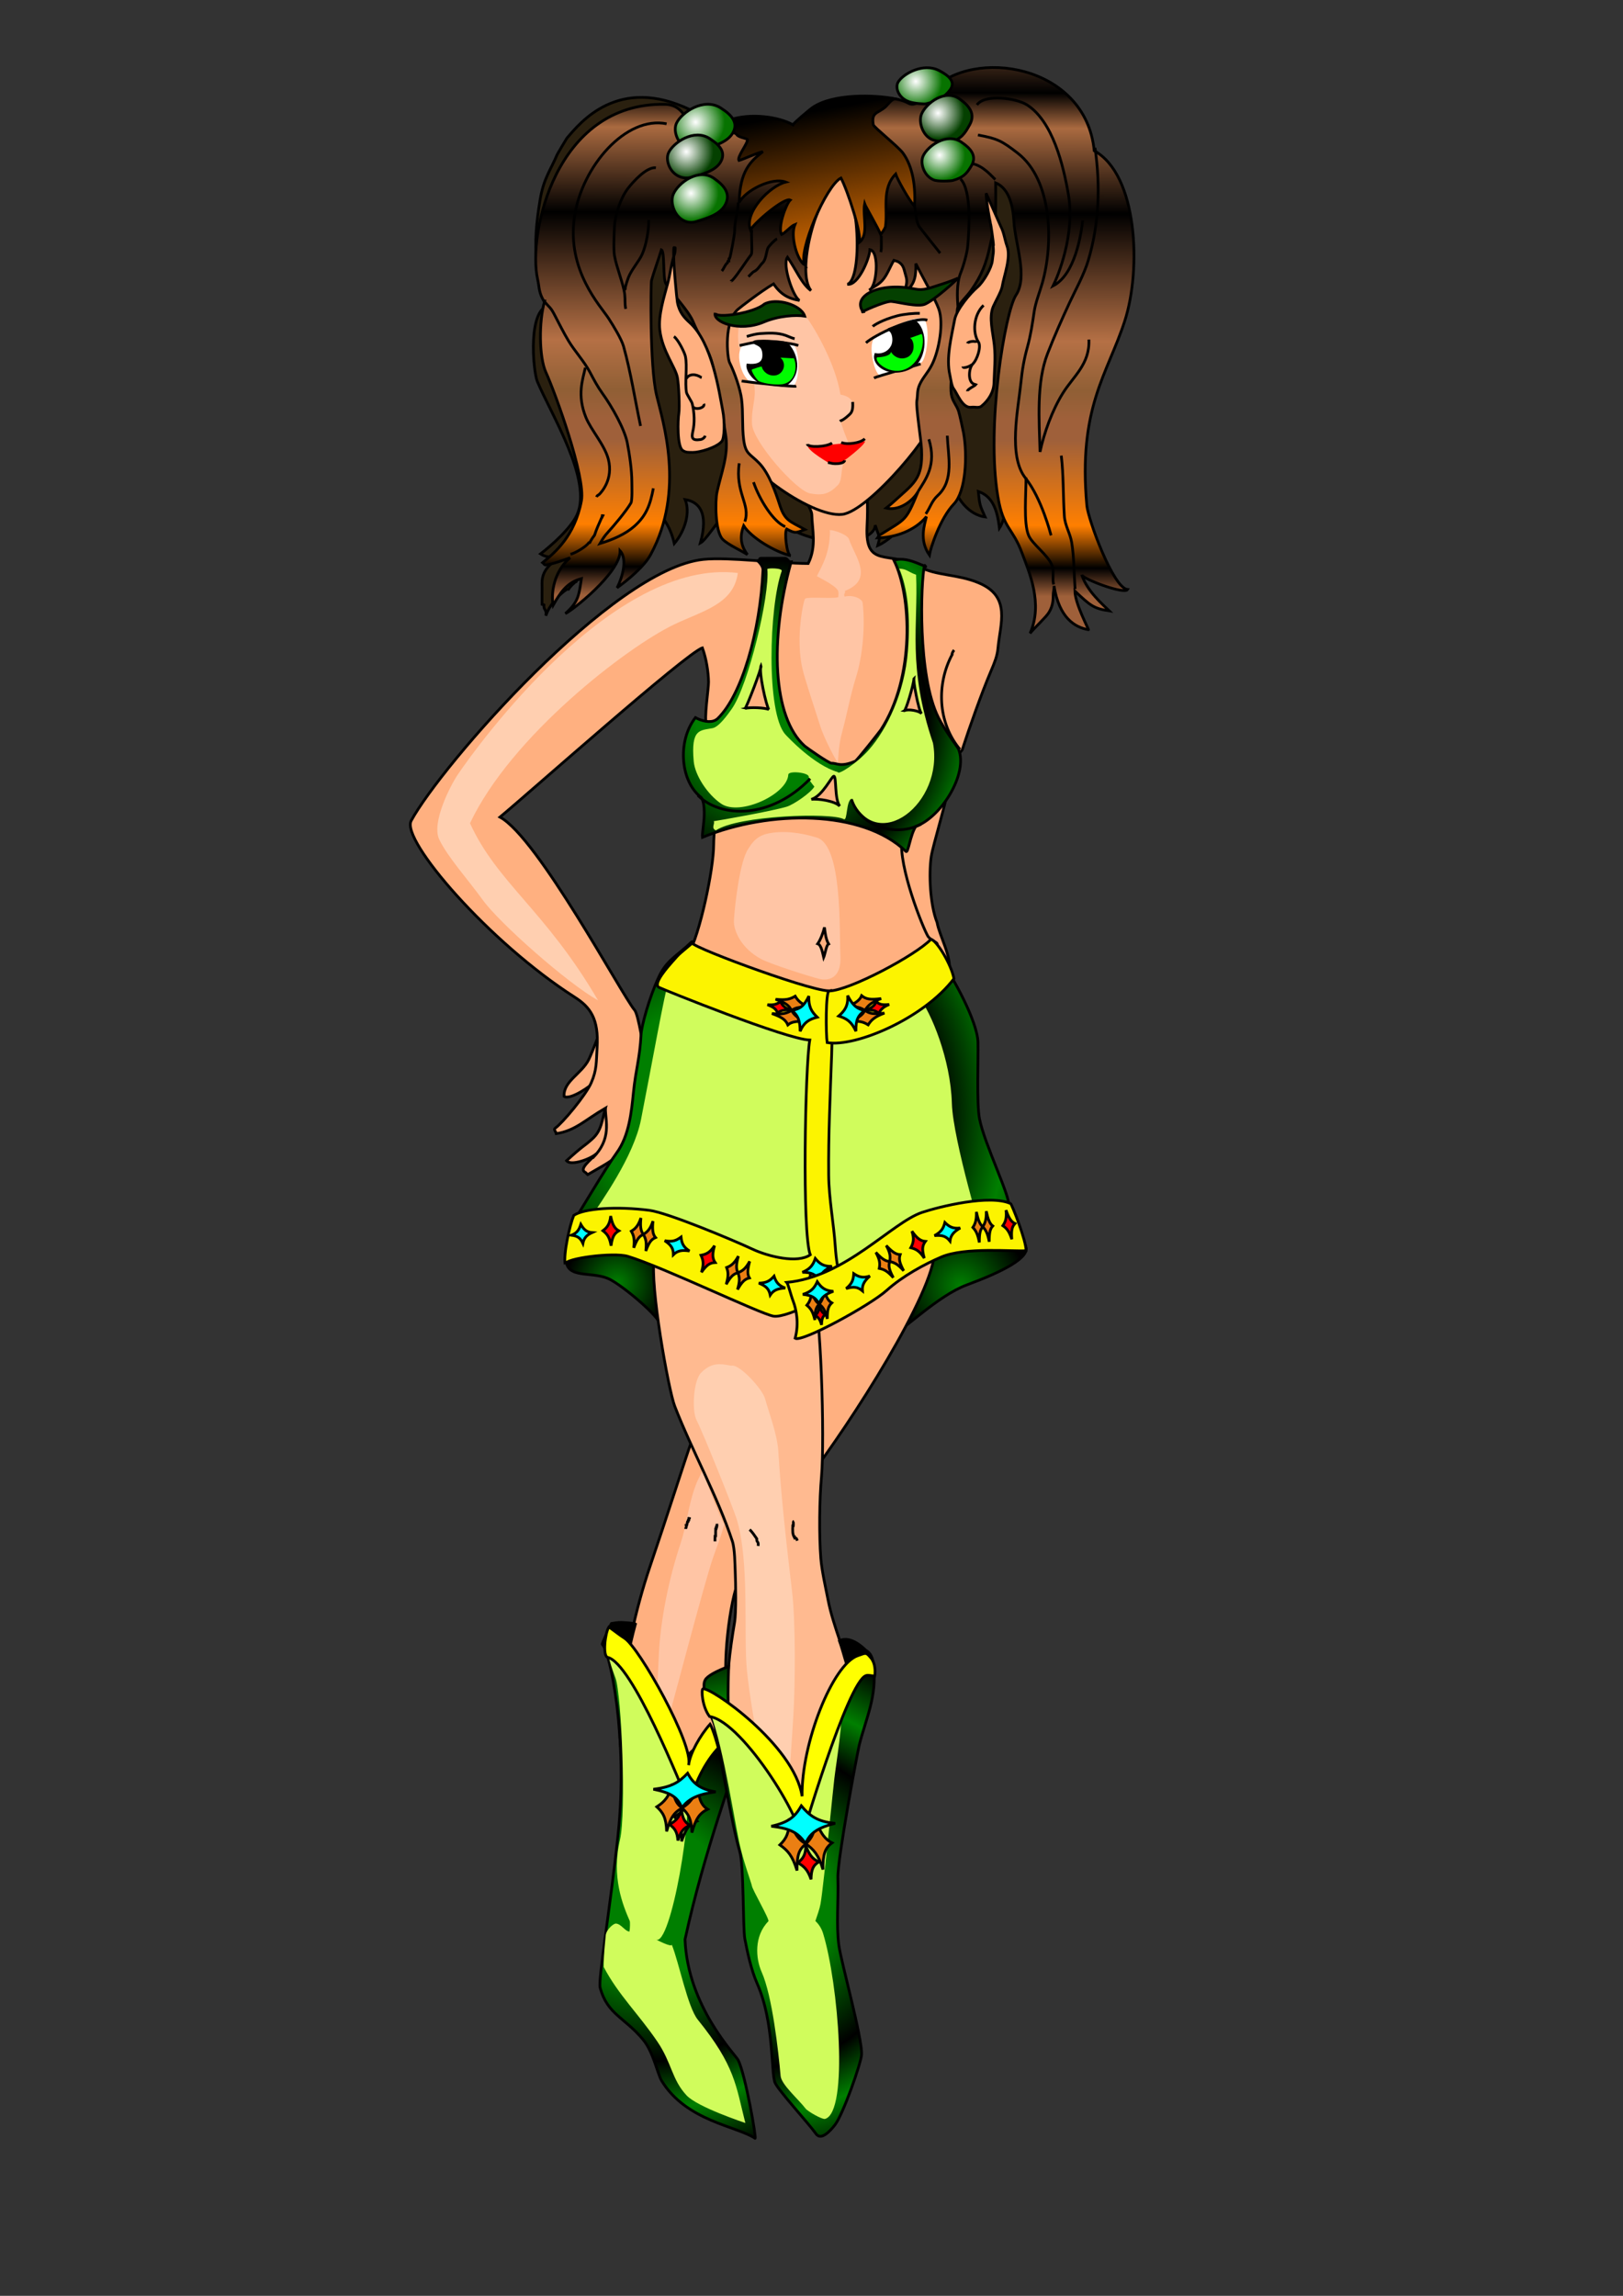 <?xml version="1.0" encoding="UTF-8" standalone="no"?>
<!-- Created with Serif DrawPlus 11, 0, 3, 23 (Feb 25, 14:12:55) (http://www.serif.com) -->
<svg version="1.1" xmlns="http://www.w3.org/2000/svg" xmlns:xlink="http://www.w3.org/1999/xlink" width="793.7" height="1122.52">
	<rect width="100%" height="100%" fill="#333333" stroke="none"/>
	<defs>
		<radialGradient id="grad_dp_001" gradientUnits="userSpaceOnUse" cx="301.901" cy="627.336" r="25.201">
			<stop offset="0" stop-color="#007f00"/>
			<stop offset="1" stop-color="black"/>
		</radialGradient>
		<radialGradient id="grad_dp_002" gradientUnits="userSpaceOnUse" cx="469.9" cy="628.467" r="31.979">
			<stop offset="0" stop-color="#007f00"/>
			<stop offset="1" stop-color="black"/>
		</radialGradient>
		<radialGradient id="grad_dp_003" gradientUnits="userSpaceOnUse" cx="346.945" cy="545.837" r="183.731">
			<stop offset="0" stop-color="#007f00"/>
			<stop offset="0.29" stop-color="#007f00"/>
			<stop offset="0.61" stop-color="black"/>
			<stop offset="0.79" stop-color="#007f00"/>
			<stop offset="1" stop-color="black"/>
		</radialGradient>
		<radialGradient id="grad_dp_004" gradientUnits="userSpaceOnUse" cx="376.965" cy="350.205" r="125.405">
			<stop offset="0" stop-color="#007f00"/>
			<stop offset="0.29" stop-color="#007f00"/>
			<stop offset="0.61" stop-color="black"/>
			<stop offset="0.79" stop-color="#007f00"/>
			<stop offset="1" stop-color="black"/>
		</radialGradient>
		<radialGradient id="grad_dp_005" gradientUnits="userSpaceOnUse" cx="317.363" cy="929.231" r="129.063">
			<stop offset="0" stop-color="#007f00"/>
			<stop offset="0.29" stop-color="#007f00"/>
			<stop offset="0.61" stop-color="black"/>
			<stop offset="0.79" stop-color="#007f00"/>
			<stop offset="1" stop-color="black"/>
		</radialGradient>
		<radialGradient id="grad_dp_006" gradientUnits="userSpaceOnUse" cx="370.488" cy="932.531" r="128.312">
			<stop offset="0" stop-color="#007f00"/>
			<stop offset="0.29" stop-color="#007f00"/>
			<stop offset="0.61" stop-color="black"/>
			<stop offset="0.79" stop-color="#007f00"/>
			<stop offset="1" stop-color="black"/>
		</radialGradient>
		<linearGradient id="grad_dp_007" gradientUnits="userSpaceOnUse" x1="383.693" y1="6.921" x2="382.593" y2="353.567">
			<stop offset="0" stop-color="#a0653f"/>
			<stop offset="0.11" stop-color="black"/>
			<stop offset="0.16" stop-color="#aa6a40"/>
			<stop offset="0.28" stop-color="black"/>
			<stop offset="0.46" stop-color="#b57045"/>
			<stop offset="0.53" stop-color="#905f35"/>
			<stop offset="0.57" stop-color="#9f603a"/>
			<stop offset="0.6" stop-color="#9f603a"/>
			<stop offset="0.72" stop-color="#ff7f00"/>
			<stop offset="0.78" stop-color="black"/>
			<stop offset="0.82" stop-color="#9f603a"/>
			<stop offset="1" stop-color="#9f603a"/>
		</linearGradient>
		<linearGradient id="grad_dp_008" gradientUnits="userSpaceOnUse" x1="390.581" y1="55.721" x2="405.613" y2="138.789">
			<stop offset="0" stop-color="black"/>
			<stop offset="1" stop-color="#ff7f00"/>
		</linearGradient>
		<radialGradient id="grad_dp_009" gradientUnits="userSpaceOnUse" cx="340.172" cy="59.733" r="14.317">
			<stop offset="0" stop-color="white"/>
			<stop offset="1" stop-color="#077300"/>
		</radialGradient>
		<radialGradient id="grad_dp_010" gradientUnits="userSpaceOnUse" cx="335.615" cy="74.189" r="13.281">
			<stop offset="0" stop-color="white"/>
			<stop offset="1" stop-color="#044000"/>
		</radialGradient>
		<radialGradient id="grad_dp_011" gradientUnits="userSpaceOnUse" cx="337.912" cy="94.468" r="13.56">
			<stop offset="0" stop-color="white"/>
			<stop offset="1" stop-color="#077300"/>
		</radialGradient>
		<radialGradient id="grad_dp_012" gradientUnits="userSpaceOnUse" cx="447.86" cy="39.793" r="12.869">
			<stop offset="0" stop-color="white"/>
			<stop offset="1" stop-color="#077300"/>
		</radialGradient>
		<radialGradient id="grad_dp_013" gradientUnits="userSpaceOnUse" cx="458.731" cy="55.295" r="12.731">
			<stop offset="0" stop-color="white"/>
			<stop offset="1" stop-color="#044000"/>
		</radialGradient>
		<radialGradient id="grad_dp_014" gradientUnits="userSpaceOnUse" cx="459.496" cy="75.873" r="12.539">
			<stop offset="0" stop-color="white"/>
			<stop offset="1" stop-color="#077300"/>
		</radialGradient>
	</defs>
	<g id="Elfe_Jogdragoon">
		<path id="dp_path001" fill="#2a200f" fill-rule="evenodd" stroke="black" stroke-width="1.333" d="M 316.663,247.761 C 316.536,247.672 326.235,250.177 329.751,265.768 C 335.263,259.171 337.576,250.296 335.044,244.251 C 341.716,245.308 346.699,250.427 342.501,265.519 C 347.537,262.819 360.731,235.863 370.001,246.019 C 393.161,271.391 427.8,266.788 428.001,256.768 C 430.316,263.824 430.504,261.888 429.251,266.768 C 442.791,260.856 459.529,231.76 465.001,232.019 C 466.781,244.481 474.447,251.812 481.751,252.768 C 479.047,246.831 479.12,246.843 478.412,240.288 C 484.835,242.455 487.62,248.215 488.751,258.268 C 500.451,241.176 507.531,70.163 507.251,70.019 C 493.648,63.035 395.741,81.844 337.751,53.768 C 302.183,36.548 283.596,60.185 277.251,67.519 C 277.025,67.78 272.603,75.279 272.501,75.519 C 269.215,83.332 265.899,87.06 264.124,97.667 C 260.38,120.049 260.572,136.524 273.331,156.963 C 279.352,166.608 284.535,180.499 292.428,189.751 C 294.157,191.777 310.232,210.011 310.096,212.315 C 309.764,217.949 311.152,242.249 308.407,246.451 C 307.317,248.116 303.372,255.092 301.652,254.501 C 302.183,259.703 292.209,261.531 291.853,267.464 C 298.296,266.264 309.928,262.687 314.185,257.744 C 316.253,255.343 312.499,248.909 316.663,247.761 Z "/>
		<path id="dp_path002" fill="#ffb080" fill-rule="evenodd" stroke="black" stroke-width="1.333" d="M 296.583,497.163 C 295.312,499.183 289.701,514.487 287.909,518.081 C 284.407,525.107 275.448,528.647 275.849,536.067 C 278.984,538.116 289.809,530.321 290.545,529.037 C 294.809,528.351 295.02,523.267 295.657,519.585 C 296.939,512.183 297.212,494.733 296.583,497.163 Z "/>
		<path id="dp_path003" fill="#2a200f" fill-rule="evenodd" stroke="black" stroke-width="1.333" d="M 269.753,149.251 C 257.595,148.957 260.7,181.628 262.773,186.54 C 269.643,202.823 289.739,234.783 282.241,251.576 C 279.279,258.213 269.639,266.748 264.321,270.821 C 273.601,276.903 289.576,263.931 290.393,255.267"/>
		<path id="dp_path004" fill="#ffb080" fill-rule="evenodd" stroke="black" stroke-width="1.333" d="M 392.5,240.519 C 389.34,237.617 396.944,248.545 397,251.532 C 397.14,259.023 399.463,266.98 395.239,275.519 C 379.933,275.476 356.392,272.249 344,273.519 C 299.556,278.071 215.68,374.339 201.071,401.305 C 195.96,410.739 239.216,460.835 281,487.519 C 288.488,492.301 292.917,497.939 292,512.3 C 291.559,519.209 291.917,523.029 289.144,529.375 C 286.437,535.569 275.028,549.139 271.491,551.637 C 270.611,552.259 271.805,553.221 272.015,554.277 C 281.351,552.897 286.161,547.524 296.072,541.805 C 294.357,547.721 294.296,552.664 289.681,556.837 C 285.055,561.021 285.876,559.459 277.061,567.519 C 279.031,570.209 288.821,566.783 291.736,564 C 288.893,567.16 283.063,571.419 286.072,573.127 C 287.119,573.721 286.427,573.591 287.379,574.329 C 298.888,567.505 305.468,565.533 312,550.019 C 317.393,537.211 317.659,530.781 315.5,517.515 C 314.881,513.715 312.265,496.135 310.353,493.893 C 304.204,486.684 263.011,409.444 244.5,399.519 C 258.061,388.317 335.907,319.02 343.5,316.779 C 345.491,322.34 346.407,328.531 346.5,333.416 C 346.56,336.591 344.137,351.801 345.52,354.365 C 347.085,357.372 351.573,353.847 353.732,356.404 C 361.955,366.149 376.859,367.945 388.623,370.991 C 392.999,372.124 396.963,370.481 401.32,372.519 C 419.204,380.879 441.184,384.679 459.017,377.519 C 460.468,376.936 470.385,367.139 470.5,366.784 C 474.141,355.524 480.035,338.899 484.5,328.388 C 486.447,323.807 487.681,320.699 488,317.165 C 489.112,304.844 494.659,291.783 478.691,285.019 C 468.329,280.629 457.749,281.607 449.417,277.019 C 434.732,268.932 423.003,278.265 424,257.401 C 424.104,255.213 425.059,237.352 422.175,236.519 C 416.557,234.896 402.552,235.428 397.228,238.019 C 395.283,238.965 395.961,240.545 392.5,240.519 Z "/>
		<path id="dp_path005" fill="#2a200f" fill-rule="evenodd" stroke="black" stroke-width="1.333" d="M 273.507,271.216 C 272.363,274.571 264.887,276.948 265.063,285.237 C 265.135,288.641 265.008,292.401 265.063,295.524 C 265.693,295.765 265.413,295.411 266,295.729 C 265.717,298.48 267.493,297.749 266.939,301.056 C 268.663,295.861 273.149,290.868 276.973,288.295 C 277.577,287.888 278.316,288.248 278.059,288.104 C 278.596,287.077 281.005,284.58 281.835,284.351 C 282.14,283.757 281.788,284.036 282.04,283.413 C 284.3,283.541 284.784,281.647 286.641,281.415 C 286.641,281.719 286.641,280.348 286.641,280.652 C 287.565,280.525 287.559,280.633 288.517,280.599"/>
		<path id="dp_path006" fill="url(#grad_dp_001)" fill-rule="evenodd" stroke="black" stroke-width="1.333" d="M 277.251,608.268 C 276.908,609.371 276.795,616.615 277.001,617.533 C 278.737,625.253 290.411,621.48 298.308,625.575 C 305.371,629.236 322.611,643.948 322.751,647.519 C 323.653,647.211 325.411,644.905 325.425,644.303 C 325.569,637.965 327.493,631.945 327.001,625.852 C 326.777,623.069 326.641,618.991 325.527,617.087 C 324.811,615.864 321.948,611.491 321.524,611.291 C 314.692,608.075 299.537,606.201 291.441,607.643 C 287.185,608.4 282.753,610.515 277.251,608.268 Z "/>
		<path id="dp_path007" fill="url(#grad_dp_002)" fill-rule="evenodd" stroke="black" stroke-width="1.333" d="M 501.751,609.768 C 503.228,615.129 490.12,621.864 472.751,628.268 C 458.769,633.423 441.004,651.133 439.751,650.019 C 435.78,646.487 440.885,617.832 444.069,613.428 C 445.447,611.524 447.292,606.924 451.121,606.913 C 460.328,606.887 500.957,610.643 501.751,609.768 Z "/>
		<g id="dp_group008">
			<path id="dp_path009" fill="#ffb080" fill-rule="evenodd" stroke="black" stroke-width="1.333" d="M 341.344,694.852 C 340.249,697.975 339.048,702.303 337.883,705.609 C 334.495,715.219 325.847,742.493 318.021,765.459 C 302.633,810.617 298.94,861.699 307.82,864.239 C 310.84,865.103 311.999,876.385 313.548,878.608 C 313.916,879.135 313.808,879.536 313.98,880.155 C 316.969,880.391 319.653,881.184 323.107,879.836 C 330.68,876.881 336.396,876.551 341.429,867.929 C 342.065,866.841 346.365,862.361 346.776,860.631 C 347.904,855.869 354.141,848.228 354.443,843.115 C 354.913,835.135 357.603,834.56 355.721,826.481 C 353.239,815.819 356.359,783.245 361.792,771.209 C 365.004,764.095 367.392,758.257 369.343,751.985 C 370.901,746.973 372.18,741.684 373.377,735.241 C 374.739,727.916 373.016,711.937 368.82,704.945 C 366.009,700.261 353.552,694.615 349.449,693.932 C 347.204,693.559 344.568,694.099 341.344,694.852 Z "/>
			<path id="dp_path010" fill="#ffb080" fill-rule="evenodd" stroke="black" stroke-width="1.333" d="M 456.999,611.784 C 456.916,631.919 416.039,695.829 395.287,722.815 C 393.829,718.391 394.119,715.371 391.793,710.416 C 385.36,696.704 388.947,676.275 387.989,661.013 C 387.564,654.243 391.747,646.296 396.409,641.065 C 401.309,635.567 410.296,631.111 415.559,625.351 C 417.511,623.215 422.449,618.559 425.527,617.111 C 426.275,616.759 435.297,611.488 435.689,611.465 C 440.965,611.163 451.044,610.556 456.999,611.784 Z "/>
			<path id="dp_path011" fill="#ffba90" fill-rule="evenodd" stroke="black" stroke-width="1.333" d="M 319.939,614.979 C 317.687,628.396 326.944,679.732 329.951,687.509 C 338.213,708.88 350.912,731.619 358.145,753.561 C 359.367,757.265 359.412,765.177 359.555,768.633 C 359.777,774 360.064,788.307 359.236,793.203 C 354.445,821.508 352.121,849.223 368.879,874.783 C 372.079,879.664 381.941,896.241 387.157,897.759 C 390.267,898.663 399.249,897.679 401.913,895.26 C 402.035,895.149 415.599,864.151 416.207,861.861 C 417.597,856.632 418.021,850.02 418.021,843.621 C 418.021,839.099 417.82,827.167 416.711,822.228 C 413.784,809.205 407.427,794.941 405.008,782.563 C 403.855,776.66 401.884,768.084 401.408,761.993 C 400.5,750.359 400.719,733.384 401.728,722.075 C 403.369,703.685 401.376,638.111 397.575,631.912 C 393.949,626.001 378.845,615.228 371.539,611.625 C 365.269,608.535 349.241,605.728 341.984,606.033 C 339.956,606.119 325.884,608.063 324.025,608.909 C 322.135,609.771 320.087,614.095 319.939,614.979 Z "/>
			<path id="dp_path012" fill="#ffcfb0" fill-rule="evenodd" d="M 357.319,667.695 C 356.697,667.599 356.077,667.487 355.463,667.371 C 350.479,666.431 346.735,667.212 342.797,671.268 C 339.083,675.095 338.229,689.752 340.676,694.473 C 344.057,700.999 358.605,737.433 360.195,742.529 C 366.708,763.416 363.519,799.657 365.281,816.847 C 366.503,828.763 369.763,848.439 372.571,860.487 C 373.075,862.648 375.264,870.34 376.808,872.373 C 378.66,874.813 382.319,877.841 384.748,876.095 C 385.856,875.299 387.756,842.483 387.989,838.621 C 388.883,823.891 389.119,793.12 387.351,778.239 C 384.781,756.615 381.963,731.708 380.641,709.9 C 380.124,701.36 376.435,692.051 374.067,683.669 C 372.843,679.337 362.105,667.341 357.957,667.695 C 357.703,667.716 357.949,667.792 357.319,667.695 Z "/>
			<path id="dp_path013" fill="#ffc5a5" fill-rule="evenodd" d="M 343.251,719.519 C 341.263,724.028 341.324,723.031 339.747,727.487 C 336.665,736.196 335.577,746.376 332.857,754.547 C 327.211,771.515 323.029,791.445 322.175,809.223 C 321.309,827.24 320.569,844.983 320.897,863.089 C 321.44,857.652 323.652,851.587 325.245,846.285 C 327.757,837.927 344.223,774.564 348.692,761.625 C 351.055,754.785 351.404,754.84 354.251,745.268 C 352.116,742.692 346.116,725.152 343.251,719.519 Z "/>
			<g id="dp_group014">
				<path id="dp_path015" fill="none" fill-rule="evenodd" stroke="black" stroke-width="1.333" d="M 337.191,741.817 C 337.12,742.199 337.409,742.525 336.871,742.467 C 336.871,742.752 336.871,742.788 336.871,743.073 C 336.332,743.051 336.623,743.325 336.552,743.724 C 335.919,743.508 336.157,746.153 335.593,745.98 C 335.743,747.113 335.327,746.88 335.273,747.568"/>
				<path id="dp_path016" fill="none" fill-rule="evenodd" stroke="black" stroke-width="1.333" d="M 366.584,747.887 C 368.005,749.148 368.969,750.811 370.088,752.36 C 369.895,754.352 371.119,753.356 370.737,755.875"/>
				<path id="dp_path017" fill="none" fill-rule="evenodd" stroke="black" stroke-width="1.333" d="M 388.309,743.733 C 387.741,744.041 388.08,745.148 387.989,745.963 C 387.784,745.981 387.915,745.968 387.701,745.971 C 387.576,748.237 387.593,750.027 388.309,751.399 C 388.523,751.404 388.387,751.4 388.603,751.401 C 388.68,751.657 388.577,751.784 388.653,752.04 C 389.576,751.819 389.708,752.748 389.907,753.319"/>
				<path id="dp_path018" fill="none" fill-rule="evenodd" stroke="black" stroke-width="1.333" d="M 351.248,745.651 C 350.952,745.66 350.916,745.632 350.609,745.664 C 350.591,745.943 350.647,746.009 350.584,746.289 C 350.049,746.053 350.384,747.26 350.289,747.543 C 350.076,747.605 350.163,747.552 349.989,747.568 C 349.947,748.732 349.983,749.905 349.971,751.052 C 349.773,751.125 349.837,751.061 349.675,751.081 C 349.619,752.055 349.667,752.668 349.651,753.637"/>
			</g>
		</g>
		<path id="dp_path019" fill="#ffb080" fill-rule="evenodd" stroke="black" stroke-width="1.333" d="M 463.708,384.948 C 463.405,390.065 456.195,413.38 455.401,418.813 C 454.172,427.233 454.792,442.384 458.277,451.083 C 459.264,457.207 465.72,468.385 464.028,474.724 C 463.636,476.195 459.699,481.56 458.084,479.92 C 453.829,475.6 447.404,469.54 445.029,465.483 C 442.284,460.789 442.604,453.944 438.761,449.895 C 416.336,426.263 446.405,373.8 463.708,384.948 Z "/>
		<path id="dp_path020" fill="#ffb080" fill-rule="evenodd" stroke="black" stroke-width="1.333" d="M 410.613,64.767 C 409.816,64.525 407.623,64.639 406.559,65.939 C 404.648,68.272 399.532,69.867 397.792,71.849 C 388.76,82.133 376.019,92.081 370.117,104.876 C 368.464,108.46 366.975,110.733 365.755,114.752 C 364.053,120.355 362.447,125.548 359.813,130.907 C 357.443,135.729 352.396,142.665 352.195,148.689 C 351.871,158.403 351.269,172.197 351.685,181.231 C 351.92,186.315 354.116,195.172 355.001,200.313 C 355.348,202.329 363.293,212.789 362.212,215.227 C 357.931,224.875 396.365,253.311 411.889,251.501 C 425.124,249.959 459.352,208.623 456.787,202.815 C 455.257,199.352 462.353,190.301 462.399,189.028 C 462.747,179.337 461.709,168.671 463.132,158.661 C 464.727,147.449 466.213,138.112 462.805,126.648 C 462.111,124.309 461.581,121.343 459.943,118.496 C 451.885,104.492 441.023,83.069 429.747,71.393 C 428.283,69.877 420.187,66.784 418.265,66.043 C 416.057,65.189 414.324,65.592 410.613,64.767 Z "/>
		<path id="dp_path021" fill="#ffb080" fill-rule="evenodd" stroke="black" stroke-width="1.333" d="M 349.332,396.769 C 349.981,402.557 349.024,407.617 349.012,412.971 C 348.984,425.173 342.191,457.02 336.552,466.723 C 335.959,467.743 335.179,468.744 335.975,469.612 C 337.751,471.551 343.819,474.595 345.449,474.995 C 355.304,477.416 364.553,479.893 374.355,481.38 C 382.641,482.636 391.788,484.681 400.011,486.911 C 407.336,488.899 418.188,489.883 424.585,490.379 C 431.036,490.879 437.253,484.66 442.673,483.799 C 443.077,483.735 449.531,480.821 449.617,480.156 C 449.784,478.857 450.205,477.584 451.864,476.052 C 454.531,473.588 459.111,463.953 458.277,461.333 C 458.097,460.765 454.707,459.329 453.804,457.804 C 451.216,453.431 439.372,423.889 441.025,410.188 C 441.225,408.529 440.78,400.611 440.385,399.325 C 437.177,388.869 431.359,384.392 420.335,380.733 C 416.809,379.564 410.684,376.58 407.812,376.321 C 396.175,375.271 382.2,380.272 371.823,384.501 C 366.353,386.731 359.159,390.201 354.821,392.876 C 353.313,393.807 349.849,397.476 349.332,399.964"/>
		<path id="dp_path022" fill="none" fill-rule="evenodd" stroke="black" stroke-width="1.333" d="M 466.584,317.855 C 466.093,318.411 465.323,319.816 465.625,320.045 C 457.948,334.357 458.485,353.301 469.459,366.417"/>
		<path id="dp_path023" fill="#ffc5a5" fill-rule="evenodd" d="M 365.945,414.98 C 367.171,413.216 369.335,408.951 375.211,407.631 C 383.012,405.879 391.745,407.145 399.491,409.548 C 412.039,413.44 410.417,455.007 410.993,467.695 C 411.463,478.028 405.512,479.857 400.413,478.557 C 395.332,477.261 377.129,471.501 372.335,468.973 C 362.76,463.927 358.572,455.229 358.916,449.804 C 359.445,441.445 361.911,420.789 365.945,414.98 Z "/>
		<path id="dp_path024" fill="#ffc5a5" fill-rule="evenodd" d="M 405.881,259.708 C 405.797,270.708 401.96,276.636 399.491,281.693 C 400.973,282.665 407.98,285.884 409.715,288.621 C 410.163,289.328 410.091,290.228 409.949,291.976 C 407.305,292.891 395.851,291.652 393.74,292.685 C 393.085,293.007 388.829,311.78 392.463,327.12 C 393.741,332.519 397.039,342.152 401.088,354.916 C 402.82,360.377 407.239,368.939 409.715,373.132 C 410.087,368.695 410.111,364.231 411.951,357.472 C 414.204,349.196 415.907,339.704 418.66,330.953 C 421.8,320.968 423.225,306.164 421.856,294.711 C 421.632,292.832 417.245,290.613 413,291.719 C 412.433,289.751 413.547,290.588 413.2,288.919 C 427.884,283.157 417.749,271.659 415.211,263.669 C 414.312,260.841 404.236,258.067 405.881,259.708 Z "/>
		<path id="dp_path025" fill="#ffcfb0" fill-rule="evenodd" d="M 360.833,280.155 C 358.719,295.496 343.648,298.605 329.523,305.395 C 306.617,316.404 250.059,359.689 229.843,402.52 C 243.241,431.845 266.749,445.084 292.463,489.125 C 277.432,480.716 244.28,451.341 236.232,440.219 C 228.867,430.04 218.945,419.071 214.827,410.507 C 210.825,402.187 220.411,383.876 223.772,378.877 C 234.043,363.605 300.244,272.704 360.833,280.155 Z "/>
		<path id="dp_path026" fill="#ffb080" fill-rule="evenodd" stroke="black" stroke-width="1.333" d="M 403.2,453.419 C 402.511,456.181 401.268,459.452 399.892,461.441 C 401.712,461.985 402.376,466.46 402.8,468.164 C 403.423,466.715 404.16,461.88 405.2,461.519 C 403.931,459.435 403.455,456.004 403.2,453.419 Z "/>
		<path id="dp_path027" fill="none" fill-rule="evenodd" stroke="black" stroke-width="1.333" d="M 289.695,566.296 C 299.46,556.745 295.991,548.061 296.072,541.805"/>
		<path id="dp_path028" fill="#ffc5a5" fill-rule="evenodd" d="M 394.4,155.119 C 398.729,160.897 408.703,178.32 411,192.919 C 421.144,194.74 416.899,203.499 411.2,205.919 C 410.799,206.089 414.593,216.267 415,216.319 C 417.157,216.597 420.491,214.027 422.4,215.119 C 422.552,215.205 420.904,216.404 420.2,217.319 C 417.664,220.608 416.381,221.391 413.2,225.119 C 410.896,227.82 412.308,234.532 409.807,237.116 C 405.483,241.584 402.363,242.361 396.217,241.269 C 389.376,240.053 368.187,215.909 367.751,207.269 C 367.263,197.604 371.241,192.864 367.501,183.711 C 366.129,180.355 358.339,171.869 361.8,157.319 C 362.963,152.432 372.265,150.268 376.197,150.019 C 379.297,149.821 380.649,150.048 383.588,150.519 C 388.005,151.227 391.525,151.281 394.4,155.119 Z "/>
		<path id="dp_path029" fill="white" fill-rule="evenodd" d="M 427.375,165.619 C 424.372,169.223 427.88,184.487 430.853,183.473 C 434.755,182.144 448.157,178.185 450.213,177.463 C 453.62,176.265 455.56,155.799 450.673,155.595 C 442.869,155.269 429.076,164.053 427.375,165.619 Z "/>
		<path id="dp_path030" fill="white" fill-rule="evenodd" d="M 364.537,168.116 C 358.268,170.459 362.7,186.371 367.991,186.913 C 375.396,187.673 383.54,188.891 387.811,188.448 C 390.997,188.117 391.739,169.655 387.3,168.244 C 383.421,167.012 367.989,167.255 364.537,168.116 Z "/>
		<path id="dp_path031" fill="url(#grad_dp_003)" fill-rule="evenodd" stroke="black" stroke-width="1.333" d="M 339.225,460.519 C 338.9,460.519 338.576,460.519 338.251,460.519 C 330.976,467.519 326.112,469.304 322.251,477.519 C 317.373,487.895 313.704,501.856 313.501,505.768 C 312.889,517.625 310.935,522.537 309.751,534.305 C 308.828,543.477 307.657,555.368 301.596,563.641 C 296.209,570.995 282.848,593.836 280.339,597.431 C 279.345,598.853 279.308,601.441 281.023,601.739 C 290.207,603.332 306.175,609.96 316.123,611.404 C 331.385,613.621 347.763,616.605 363.6,618.068 C 372.688,618.908 385.908,619.056 395.555,618.5 C 403.099,618.065 411.544,618.475 419.324,617.268 C 430.763,615.495 444.037,612.673 455.859,609.84 C 462.437,608.263 471.32,602.013 477.897,600.555 C 483.941,599.215 490.6,596.419 493.251,589.779 C 494.675,586.213 481.424,559.533 479.001,546.997 C 477.517,539.321 478.48,517.453 478.251,509.519 C 477.953,499.219 465.508,476.828 461.501,472.019 C 458.795,468.769 453.668,474.856 449.697,478.625 C 446.665,481.504 440.573,486.879 437.3,488.675 C 435.101,489.88 427.013,494.904 425.708,494.953 C 419.865,495.172 370.008,486.605 366.992,484.736 C 360.451,480.681 352.831,476.963 346.076,472.956 C 344.711,472.147 339.029,466.887 338.113,465.937"/>
		<path id="dp_path032" fill="#d0fc5c" fill-rule="evenodd" d="M 327.001,479.519 C 324.861,486.133 319.156,518.416 313.501,547.268 C 309.915,565.569 293.859,587.764 288.751,595.519 C 299.193,599.463 388.319,629.051 397.501,629.519 C 404.941,629.897 477.239,594.756 478.524,598.784 C 481.743,608.869 466.021,557.756 465.501,539.519 C 464.887,517.953 455.423,495.184 449.251,487.268 C 447.599,487.721 327.877,476.809 327.001,479.519 Z "/>
		<path id="dp_path033" fill="#fcf400" fill-rule="evenodd" stroke="black" stroke-width="1.333" d="M 406.501,484.268 C 407.36,483.772 407.104,504.753 406.699,515.875 C 406.016,534.591 405.064,555.693 405.251,574.472 C 405.369,586.368 407.695,597.789 408.501,609.768 C 408.852,614.979 409.685,621.967 412.001,628.519 C 409.771,630.327 402.98,634.415 397.455,637.175 C 390.079,640.859 381.836,644.112 378.251,643.519 C 371.765,642.445 324.059,619.403 307.001,614.268 C 300.075,612.183 275.893,615.247 276.361,618.201 C 275.487,612.9 278.653,598.965 280.579,594.268 C 285.637,590.767 301.771,589.763 317.501,591.768 C 326.476,592.912 358.349,606.251 367.997,610.764 C 375.853,614.439 390.081,617.864 396.251,613.519 C 392.172,603.087 393.752,521.319 396.001,508.519 C 384.736,508.264 323.779,483.596 322.257,482.768 C 319.019,481.005 327.124,472.148 328.751,470.268 C 332.837,465.545 332.477,466.353 338.524,461.132 C 339.877,463.799 402.16,486.776 406.501,484.268 Z "/>
		<g id="dp_group034">
			<path id="dp_path035" fill="red" fill-rule="evenodd" stroke="black" stroke-width="1.333" d="M 400.703,626.384 C 400.975,629.035 400.389,630.245 399.339,631.521 C 400.864,632.328 401.789,633.175 402.773,635.771 C 402.565,632.952 402.873,631.745 404.121,630.565 C 402.553,630.055 401.637,628.683 400.703,626.384 Z "/>
			<g id="dp_group036">
				<path id="dp_path037" fill="#eb7f13" fill-rule="evenodd" stroke="black" stroke-width="1.333" d="M 396.231,619.341 C 396.723,623.387 396.057,625.192 394.815,627.065 C 396.771,628.388 397.977,629.733 399.357,633.743 C 398.937,629.444 399.255,627.629 400.751,625.913 C 398.757,625.039 397.532,622.895 396.231,619.341 Z "/>
				<path id="dp_path038" fill="#eb7f13" fill-rule="evenodd" stroke="black" stroke-width="1.333" d="M 402.107,618.201 C 402.599,622.248 401.933,624.053 400.691,625.927 C 402.647,627.249 403.853,628.593 405.233,632.604 C 404.813,628.304 405.131,626.491 406.627,624.775 C 404.632,623.9 403.408,621.756 402.107,618.201 Z "/>
			</g>
			<path id="dp_path039" fill="cyan" fill-rule="evenodd" stroke="black" stroke-width="1.333" d="M 406.841,619.16 C 402.733,619.303 400.789,617.825 398.703,615.329 C 397.587,618.505 396.353,620.372 392.393,622.071 C 396.772,622.097 398.681,622.971 400.639,625.881 C 401.288,622.559 403.343,620.803 406.841,619.16 Z "/>
		</g>
		<path id="dp_path040" fill="url(#grad_dp_004)" fill-rule="evenodd" stroke="black" stroke-width="1.333" d="M 370.561,274.205 C 369.857,273.767 373.232,276.161 373.112,278.804 C 371.759,308.749 362.784,339.824 351.039,351.261 C 348.584,353.652 344.583,352.817 341.824,351.683 C 341.16,351.409 340.568,351.12 340.087,350.853 C 331.152,362.332 332.635,382.048 342.927,389.937 C 343.975,391.399 344.339,394.021 344.388,396.929 C 344.479,402.293 343.245,407.615 343.521,409.409 C 376.303,395.947 421.687,395.776 443.019,416.297 C 444.18,417.415 445.005,408.475 447.857,404.052 C 460.185,399.685 473.557,378.357 468.764,366.297 C 468.428,365.451 462.072,357.113 458.945,350.913 C 448.555,330.311 450.337,284.22 452.087,276.555 C 452.216,275.987 452.885,277.563 452.704,277.011 C 450.927,276.332 448.781,275.324 446.465,274.555 C 443.503,273.571 440.257,272.972 437.143,273.947 C 445.791,291.199 447.467,331.288 430.765,356.859 C 430.269,357.619 419.116,371.777 418.291,372.139 C 410.988,375.339 409.015,372.981 406.691,373.185 C 405.448,373.295 394.281,365.448 393.521,364.767 C 377.849,350.712 376.284,312.735 386.888,274.735 C 385.461,274.987 385.209,272.919 383.767,272.929 C 381.211,272.948 375.1,272.891 371.991,272.964 C 371.233,272.981 371.463,274.308 370.561,274.205 Z "/>
		<path id="dp_path041" fill="#d0fc5c" fill-rule="evenodd" d="M 456.251,363.268 C 461.756,392.756 428.928,418.229 416.501,390.519 C 413.664,391.495 414.525,401.543 412.651,400.519 C 406.48,397.149 361.101,398.643 350.06,406.019 C 347.564,404.855 349.772,402.783 349.043,401.519 C 351.859,401.132 377.6,396.596 384.74,394.423 C 388.149,393.385 396.521,387.633 398.251,384.609 C 397.027,383.013 395.492,381.473 395.501,379.768 C 395.513,377.708 385.604,376.655 385.501,378.768 C 385.035,388.332 361.9,399.144 352.751,393.019 C 346.101,388.567 339.877,379.189 339.251,372.268 C 337.792,356.164 342.391,357.22 348.501,356.019 C 351.641,355.403 355.863,349.403 357.751,346.768 C 366.067,335.163 376.497,290.945 375.251,278.268 C 375.195,277.701 382.831,277.669 382.279,279.212 C 376.083,296.508 374.627,348.433 384.001,359.019 C 384.916,360.051 397.96,374.144 409.751,377.519 C 409.743,379.127 419.255,373.109 425.001,366.519 C 433.737,356.501 442.401,338.945 444.001,318.268 C 445.343,300.941 443.811,287.167 439.751,278.019 C 443.519,278.168 444.04,279.62 448.001,281.019 C 449.121,305.476 443.64,325.989 456.251,363.268 Z "/>
		<g id="dp_group042">
			<path id="dp_path043" fill="#ffb080" fill-rule="evenodd" stroke="black" stroke-width="1.333" d="M 407.8,379.519 C 406.775,379.348 402.281,389.261 396.76,390.849 C 399.895,390.376 408.408,391.623 410.668,394.167 C 408.024,390.64 409.149,379.743 407.8,379.519 Z "/>
			<path id="dp_path044" fill="#ffb080" fill-rule="evenodd" stroke="black" stroke-width="1.333" d="M 372.2,325.419 C 372.399,325.969 370.677,330.944 368.795,335.907 C 366.791,341.188 364.604,346.457 364.352,346.371 C 366.64,345.72 374.153,345.972 376,346.919 C 374.747,345.256 370.865,328.239 372.2,325.419 Z "/>
			<path id="dp_path045" fill="#ffb080" fill-rule="evenodd" stroke="black" stroke-width="1.333" d="M 447,331.619 C 446.643,335.375 442.945,347.665 442.2,347.516 C 443.959,346.5 449.688,347.551 450.665,348.919 C 449.195,347.515 446.363,332.135 447,331.619 Z "/>
		</g>
		<path id="dp_path046" fill="none" fill-rule="evenodd" stroke="black" stroke-width="1.333" d="M 341.3,388.919 C 352.531,400.069 377.027,400.62 396.2,380.719"/>
		<path id="dp_path047" fill="none" fill-rule="evenodd" stroke="black" stroke-width="1.333" d="M 416.4,390.819 C 420.507,403.897 437.951,409.584 450.5,402.919"/>
		<path id="dp_path048" fill="#fcf400" fill-rule="evenodd" stroke="black" stroke-width="1.333" d="M 455.251,459.268 C 458.019,459.687 465.284,471.657 466.501,478.519 C 451.993,497.7 418.628,512.132 404.501,509.768 C 403.879,505.921 403.701,484.555 405.501,484.519 C 415.463,484.323 447.904,467.021 455.251,459.268 Z "/>
		<path id="dp_path049" fill="#fcf400" fill-rule="evenodd" stroke="black" stroke-width="1.333" d="M 501.751,611.519 C 495.495,612.013 472.044,609.608 460.328,614.605 C 452.301,618.029 441.533,623.813 433.501,631.019 C 425.492,638.203 392.143,656.472 388.837,654.345 C 390.895,646.92 389.245,639.821 388.001,636.519 C 386.551,632.668 385.452,627.804 384.751,627.019 C 413.536,624.383 436.068,597.737 451.001,592.768 C 459.475,589.948 484.275,583.841 494.251,588.519 C 494.784,588.769 501.977,606.8 501.751,611.519 Z "/>
		<path id="dp_path050" fill="url(#grad_dp_005)" fill-rule="evenodd" stroke="black" stroke-width="1.333" d="M 294.501,804.017 C 298.295,807.12 307.267,849.821 302.251,897.017 C 298.315,934.056 292.401,968.037 293.501,971.989 C 297.124,985.003 305.311,986.252 314.501,997.268 C 319.471,1003.22 321.659,1014.22 323.501,1017.27 C 335.509,1037.12 360.435,1039.57 369.251,1045.52 C 370.108,1046.15 364.547,1014.36 361.001,1007.27 C 359.771,1004.81 336.263,981.083 335.001,948.268 C 344.553,904.305 359.505,865.313 362.001,855.768 C 362.559,853.637 365.035,851.097 362.964,850.347 C 362.325,850.116 362.265,849.605 361.8,849.111 C 358.015,852.295 348.407,839.873 327.501,868.768 C 322.785,851.168 313.928,815.248 306.751,810.017 C 307.995,805.643 309.121,799.919 310.751,794.017 C 309.96,793.576 305.076,793.301 303.785,793.268 C 302.104,793.224 300.667,793.521 299.001,793.768 C 298.871,793.788 294.245,803.808 294.501,804.017 Z "/>
		<path id="dp_path051" fill="url(#grad_dp_006)" fill-rule="evenodd" stroke="black" stroke-width="1.333" d="M 423.251,806.768 C 425.812,808.264 426.799,810.361 427.251,814.653 C 428.82,829.575 423.691,839.603 420.251,853.017 C 419.392,856.369 409.448,909.38 409.751,918.153 C 410.124,928.98 408.845,940.981 410.251,951.281 C 411.356,959.384 421.649,996.116 421.349,1004.47 C 421.205,1008.47 412.276,1033.87 408.335,1038.93 C 406.319,1041.52 401.6,1047.02 398.984,1043.25 C 395.603,1038.38 380.488,1021.93 379.001,1018.27 C 376.96,1013.24 378.679,988.847 370.251,969.768 C 367.383,963.275 365.497,954.52 364.251,948.019 C 363.235,942.719 363.848,912.389 361.751,905.268 C 357.831,891.959 351.967,856.841 349.727,844.732 C 348.893,840.225 346.425,837.913 345.261,833.148 C 344.783,831.188 344.067,828.38 344.251,825.981 C 344.392,824.14 343.997,823.071 344.856,821.413 C 345.9,819.397 350.472,817.019 356.329,814.812 C 355.943,825.944 355.979,831.871 356.251,838.768 C 360.868,838.043 384.744,870.608 392.251,881.017 C 397.932,859.783 409.148,823.952 416.001,819.017 C 413.84,814.325 412.448,807.557 410.501,802.268 C 416.14,799.213 423.177,806.688 423.251,806.768 Z "/>
		<path id="dp_path052" fill="#d0fc5c" fill-rule="evenodd" d="M 344.751,832.017 C 351.916,843.609 357.767,882.525 361.501,900.768 C 363.236,909.24 367.599,921.157 367.661,921.928 C 367.817,923.84 376.528,938.611 375.751,939.404 C 368.724,946.577 369.481,957.495 372.5,964.268 C 377.645,975.815 380.635,1002.65 381.749,1015.02 C 382.132,1019.27 390.345,1026.28 394,1031.02 C 395.008,1032.32 402.087,1036.43 403.5,1036.02 C 415.193,1032.65 409.973,969.585 402.501,945.268 C 401.796,942.971 400.448,940.805 398.751,939.259 C 399.672,936.444 400.776,933.537 401.251,930.971 C 402.077,926.503 404.017,908.109 405.639,892.411 C 406.693,882.196 407.612,873.123 408.001,869.768 C 408.792,862.948 412.744,838.727 411.001,836.927 C 410.515,836.423 410.379,836.081 409.963,835.517 C 409.301,835.971 408.933,836.145 408.311,836.649 C 407.916,836.969 395.711,866.592 394.896,869.385 C 394.352,871.252 392.589,879.788 392.501,879.907 C 392.1,880.445 391.895,880.712 391.491,881.248 C 388.724,876.608 386.775,872.057 383.307,866.656 C 381.205,863.384 379.716,863.305 378.487,859.239 C 377.852,857.143 374.103,852.085 372.213,850.172 C 367.761,845.663 363.169,840.772 358.376,835.893 C 358.183,835.696 351.911,832.333 350.817,832.017 C 350.331,831.877 346.943,832.107 344.751,832.017 Z "/>
		<path id="dp_path053" fill="#d0fc5c" fill-rule="evenodd" d="M 296.751,804.768 C 297.169,809.635 299.127,815.552 301.001,820.517 C 303.953,828.336 306.276,886.441 303.208,899.463 C 298.892,917.783 304.595,931.467 308.001,939.353 C 308.119,939.624 308.148,942.851 307.816,944.431 C 305.641,944.261 303.811,940.723 301.251,940.517 C 299.973,940.415 296.437,943.56 296.208,946.353 C 295.952,949.487 295.06,957.181 295.251,961.768 C 302.389,975.376 312.325,984.744 321.501,998.268 C 328.576,1008.7 328.513,1016.78 335.751,1024.52 C 341.133,1030.27 363.723,1037.73 364.5,1038.02 C 359.813,1019.63 359.596,1010.22 341.251,987.517 C 336.243,981.319 332.096,959.665 328.501,950.769 C 328.692,952.443 320.751,948.268 320.751,948.268 C 327.931,952.565 339.735,884.067 335.251,873.017 C 330.771,861.977 310.056,804.679 297.251,804.517 Z "/>
		<g id="dp_group054">
			<path id="dp_path055" fill="red" fill-rule="evenodd" stroke="black" stroke-width="1.333" d="M 423.528,493.968 C 426.737,493.544 428.229,494.213 429.816,495.444 C 430.743,493.564 431.737,492.411 434.857,491.125 C 431.44,491.475 429.965,491.143 428.487,489.669 C 427.921,491.592 426.288,492.752 423.528,493.968 Z "/>
			<g id="dp_group056">
				<path id="dp_path057" fill="#eb7f13" fill-rule="evenodd" stroke="black" stroke-width="1.333" d="M 415.129,499.647 C 420.027,498.908 422.243,499.652 424.561,501.095 C 426.099,498.673 427.691,497.161 432.513,495.344 C 427.305,496.004 425.092,495.683 422.955,493.927 C 421.961,496.379 419.401,497.941 415.129,499.647 Z "/>
				<path id="dp_path058" fill="#eb7f13" fill-rule="evenodd" stroke="black" stroke-width="1.333" d="M 413.54,492.549 C 418.439,491.811 420.655,492.555 422.972,493.999 C 424.511,491.577 426.103,490.064 430.925,488.248 C 425.717,488.908 423.503,488.587 421.365,486.829 C 420.373,489.281 417.812,490.844 413.54,492.549 Z "/>
			</g>
			<path id="dp_path059" fill="cyan" fill-rule="evenodd" stroke="black" stroke-width="1.333" d="M 414.537,486.764 C 414.856,491.748 413.129,494.161 410.169,496.784 C 414.067,498.028 416.377,499.461 418.58,504.211 C 418.459,498.892 419.452,496.543 422.92,494.064 C 418.861,493.391 416.656,490.956 414.537,486.764 Z "/>
		</g>
		<g id="dp_group060">
			<path id="dp_path061" fill="red" fill-rule="evenodd" stroke="black" stroke-width="1.333" d="M 386.584,493.837 C 383.559,492.768 382.541,491.505 381.695,489.704 C 380.031,490.948 378.632,491.519 375.297,491.252 C 378.475,492.48 379.628,493.436 380.271,495.404 C 381.635,493.959 383.599,493.669 386.584,493.837 Z "/>
			<g id="dp_group062">
				<path id="dp_path063" fill="#eb7f13" fill-rule="evenodd" stroke="black" stroke-width="1.333" d="M 396.556,492.6 C 391.897,491.049 390.275,489.395 388.877,487.077 C 386.429,488.524 384.343,489.144 379.267,488.579 C 384.163,490.339 385.973,491.619 387.072,494.132 C 389.052,492.412 392.016,492.184 396.556,492.6 Z "/>
				<path id="dp_path064" fill="#eb7f13" fill-rule="evenodd" stroke="black" stroke-width="1.333" d="M 394.767,499.583 C 390.108,498.032 388.487,496.377 387.088,494.06 C 384.64,495.507 382.555,496.127 377.477,495.561 C 382.375,497.321 384.185,498.601 385.283,501.115 C 387.263,499.396 390.227,499.168 394.767,499.583 Z "/>
			</g>
			<path id="dp_path065" fill="cyan" fill-rule="evenodd" stroke="black" stroke-width="1.333" d="M 391.283,504.244 C 393.245,499.699 395.856,498.344 399.649,497.36 C 396.767,494.507 395.371,492.201 395.563,487.016 C 393.276,491.768 391.341,493.396 387.164,494.027 C 390.445,496.447 391.299,499.588 391.283,504.244 Z "/>
		</g>
		<g id="dp_group066">
			<path id="dp_path067" fill="red" fill-rule="evenodd" stroke="black" stroke-width="1.333" d="M 400.601,638.084 C 400.613,640.796 399.9,641.965 398.709,643.153 C 400.173,644.121 401.027,645.071 401.765,647.799 C 401.836,644.923 402.268,643.732 403.649,642.659 C 402.111,641.987 401.32,640.507 400.601,638.084 Z "/>
			<g id="dp_group068">
				<path id="dp_path069" fill="#eb7f13" fill-rule="evenodd" stroke="black" stroke-width="1.333" d="M 396.771,630.505 C 396.867,634.653 396.013,636.416 394.569,638.189 C 396.419,639.724 397.508,641.207 398.507,645.405 C 398.509,641.008 399.011,639.203 400.696,637.612 C 398.763,636.528 397.736,634.236 396.771,630.505 Z "/>
				<path id="dp_path070" fill="#eb7f13" fill-rule="evenodd" stroke="black" stroke-width="1.333" d="M 402.836,629.936 C 402.932,634.083 402.079,635.847 400.635,637.62 C 402.484,639.153 403.572,640.636 404.572,644.836 C 404.575,640.439 405.075,638.632 406.761,637.043 C 404.828,635.959 403.801,633.665 402.836,629.936 Z "/>
			</g>
			<path id="dp_path071" fill="cyan" fill-rule="evenodd" stroke="black" stroke-width="1.333" d="M 407.537,631.376 C 403.361,631.113 401.539,629.423 399.673,626.687 C 398.227,629.793 396.792,631.563 392.612,632.889 C 397.045,633.352 398.892,634.425 400.585,637.568 C 401.575,634.268 403.829,632.692 407.537,631.376 Z "/>
		</g>
		<path id="dp_path072" fill="red" fill-rule="evenodd" stroke="black" stroke-width="1.333" d="M 298.644,594.568 C 298.208,598.568 296.901,600.18 294.849,601.743 C 296.965,603.403 298.133,604.937 298.824,609.077 C 299.417,604.845 300.289,603.159 302.619,601.795 C 300.337,600.56 299.356,598.252 298.644,594.568 Z "/>
		<g id="dp_group073">
			<path id="dp_path074" fill="#eb7f13" fill-rule="evenodd" stroke="black" stroke-width="1.333" d="M 313.432,595.517 C 312.092,599.447 310.684,600.809 308.715,601.977 C 309.924,604.056 310.436,605.824 309.927,610.113 C 311.445,605.983 312.539,604.46 314.669,603.547 C 313.228,601.863 313.053,599.353 313.432,595.517 Z "/>
			<path id="dp_path075" fill="#eb7f13" fill-rule="evenodd" stroke="black" stroke-width="1.333" d="M 319.327,597.072 C 317.987,601.003 316.577,602.364 314.609,603.532 C 315.819,605.611 316.329,607.379 315.821,611.669 C 317.339,607.539 318.432,606.015 320.564,605.101 C 319.123,603.417 318.947,600.909 319.327,597.072 Z "/>
		</g>
		<path id="dp_path076" fill="cyan" fill-rule="evenodd" stroke="black" stroke-width="1.333" d="M 289.551,602.665 C 286.708,602.436 285.411,600.992 284.045,598.655 C 283.177,601.305 282.268,602.813 279.48,603.941 C 282.504,604.34 283.796,605.259 285.06,607.943 C 285.611,605.127 287.083,603.784 289.551,602.665 Z "/>
		<path id="dp_path077" fill="cyan" fill-rule="evenodd" stroke="black" stroke-width="1.333" d="M 425.404,623.899 C 421.929,625.068 419.905,624.32 417.509,622.749 C 417.336,625.709 416.74,627.597 413.775,630.039 C 417.523,628.944 419.368,629.192 421.756,631.144 C 421.495,628.18 422.819,626.175 425.404,623.899 Z "/>
		<g id="dp_group078">
			<path id="dp_path079" fill="#eb7f13" fill-rule="evenodd" stroke="black" stroke-width="1.333" d="M 428.311,612.349 C 430.347,615.968 430.423,617.925 429.981,620.172 C 432.336,620.656 433.995,621.453 436.853,624.692 C 434.787,620.808 434.38,618.977 435.12,616.78 C 432.904,616.731 430.917,615.189 428.311,612.349 Z "/>
			<path id="dp_path080" fill="#eb7f13" fill-rule="evenodd" stroke="black" stroke-width="1.333" d="M 433.399,608.992 C 435.435,612.611 435.511,614.569 435.069,616.815 C 437.425,617.3 439.084,618.097 441.943,621.336 C 439.876,617.451 439.469,615.62 440.209,613.423 C 437.992,613.375 436.007,611.833 433.399,608.992 Z "/>
		</g>
		<path id="dp_path081" fill="red" fill-rule="evenodd" stroke="black" stroke-width="1.333" d="M 445.957,601.98 C 447.183,605.812 446.641,607.816 445.401,610.077 C 448.009,610.735 449.699,611.663 452.011,615.167 C 450.836,611.059 450.947,609.163 452.523,606.971 C 449.937,606.769 448.103,605.059 445.957,601.98 Z "/>
		<path id="dp_path082" fill="cyan" fill-rule="evenodd" stroke="black" stroke-width="1.333" d="M 469.591,600.423 C 465.953,600.881 464.117,599.748 462.079,597.735 C 461.324,600.603 460.367,602.336 456.977,604.143 C 460.867,603.811 462.627,604.417 464.583,606.804 C 464.912,603.847 466.605,602.143 469.591,600.423 Z "/>
		<g id="dp_group083">
			<path id="dp_path084" fill="#eb7f13" fill-rule="evenodd" stroke="black" stroke-width="1.333" d="M 477.485,592.548 C 477.577,596.693 476.903,598.423 475.756,600.143 C 477.239,601.74 478.113,603.26 478.927,607.491 C 478.912,603.099 479.305,601.313 480.645,599.787 C 479.099,598.635 478.269,596.308 477.485,592.548 Z "/>
			<path id="dp_path085" fill="#eb7f13" fill-rule="evenodd" stroke="black" stroke-width="1.333" d="M 482.324,592.197 C 482.417,596.343 481.743,598.072 480.596,599.792 C 482.079,601.389 482.953,602.909 483.767,607.14 C 483.752,602.748 484.145,600.964 485.485,599.436 C 483.939,598.284 483.109,595.957 482.324,592.197 Z "/>
		</g>
		<path id="dp_path086" fill="red" fill-rule="evenodd" stroke="black" stroke-width="1.333" d="M 491.981,591.696 C 492.389,595.689 491.692,597.457 490.419,599.281 C 492.337,600.615 493.512,601.959 494.804,605.929 C 494.472,601.688 494.824,599.907 496.347,598.24 C 494.38,597.348 493.205,595.217 491.981,591.696 Z "/>
		<path id="dp_path087" fill="cyan" fill-rule="evenodd" stroke="black" stroke-width="1.333" d="M 384.017,629.781 C 380.568,628.543 379.445,626.699 378.54,623.981 C 376.567,626.195 374.929,627.305 371.088,627.38 C 374.707,628.847 376,630.187 376.66,633.199 C 378.296,630.712 380.577,629.963 384.017,629.781 Z "/>
		<g id="dp_group088">
			<path id="dp_path089" fill="#eb7f13" fill-rule="evenodd" stroke="black" stroke-width="1.333" d="M 361.087,614.183 C 359.092,617.824 357.469,618.924 355.329,619.737 C 356.164,621.992 356.364,623.821 355.127,627.96 C 357.331,624.152 358.669,622.839 360.927,622.305 C 359.796,620.399 360.053,617.897 361.087,614.183 Z "/>
			<path id="dp_path090" fill="#eb7f13" fill-rule="evenodd" stroke="black" stroke-width="1.333" d="M 366.625,616.727 C 364.631,620.368 363.009,621.468 360.869,622.281 C 361.703,624.536 361.904,626.365 360.665,630.505 C 362.871,626.696 364.209,625.383 366.467,624.849 C 365.335,622.943 365.593,620.441 366.625,616.727 Z "/>
		</g>
		<path id="dp_path091" fill="red" fill-rule="evenodd" stroke="black" stroke-width="1.333" d="M 349.437,609.061 C 347.237,612.432 345.343,613.277 342.805,613.743 C 343.941,616.18 344.288,618.076 343.031,622.081 C 345.475,618.576 347.016,617.467 349.711,617.305 C 348.235,615.172 348.404,612.669 349.437,609.061 Z "/>
		<path id="dp_path092" fill="cyan" fill-rule="evenodd" stroke="black" stroke-width="1.333" d="M 337.2,611.665 C 334.085,609.733 333.372,607.696 333.056,604.848 C 330.664,606.601 328.829,607.345 325.059,606.615 C 328.289,608.805 329.275,610.387 329.291,613.471 C 331.409,611.38 333.797,611.124 337.2,611.665 Z "/>
		<path id="dp_path093" fill="yellow" fill-rule="evenodd" stroke="black" stroke-width="1.333" d="M 297.751,795.517 C 299.984,797.009 303.332,799.723 305.345,800.94 C 312.432,805.227 339.385,853.185 336.751,863.017 C 337.395,857.341 342.327,848.572 347.251,843.017 C 348.668,845.152 351.347,854.583 351.251,854.668 C 351.104,854.796 351.047,854.877 350.912,855.017 C 342.724,864.105 339.025,875.256 336.787,881.944 C 333.047,873.057 309.199,813.091 297.172,810.36 C 294.624,809.781 295.893,798.36 297.751,795.517 Z "/>
		<path id="dp_path094" fill="yellow" fill-rule="evenodd" stroke="black" stroke-width="1.333" d="M 343.751,825.768 C 347.292,824.583 388.416,853.112 392.251,878.268 C 391.816,852.588 407.208,813.605 419.519,809.517 C 423.432,808.217 423.409,807.579 426.001,810.76 C 427.96,813.163 428.144,816.916 427.744,819.517 C 426.224,819.403 424.64,818.883 423.501,819.268 C 414.499,822.309 391.345,900.392 391.501,901.268 C 395.58,894.277 363.623,841.812 347.001,839.268 C 343.376,834.56 342.844,826.072 343.751,825.768 Z "/>
		<path id="dp_path095" fill="none" fill-rule="evenodd" stroke="black" stroke-width="1.333" d="M 337.185,878.476 C 335.429,884.367 333.112,886.433 329.749,888.227 C 332.288,891.289 333.513,893.909 333.321,900.313 C 335.367,894.12 337.085,891.821 340.788,890.404 C 337.893,887.933 337.151,884.201 337.185,878.476 Z "/>
		<g id="dp_group096">
			<path id="dp_path097" fill="red" fill-rule="evenodd" stroke="black" stroke-width="1.333" d="M 394.021,902.337 C 394.095,906.937 392.62,908.865 390.145,910.787 C 393.233,912.543 395.037,914.219 396.635,918.903 C 396.732,914.029 397.615,912.044 400.492,910.332 C 397.255,909.072 395.571,906.5 394.021,902.337 Z "/>
			<g id="dp_group098">
				<path id="dp_path099" fill="#eb7f13" fill-rule="evenodd" stroke="black" stroke-width="1.333" d="M 385.855,889.189 C 386.131,896.231 384.375,899.153 381.377,902.049 C 385.281,904.793 387.591,907.392 389.761,914.591 C 389.687,907.135 390.705,904.111 394.211,901.544 C 390.14,899.556 387.945,895.589 385.855,889.189 Z "/>
				<path id="dp_path100" fill="#eb7f13" fill-rule="evenodd" stroke="black" stroke-width="1.333" d="M 398.56,888.692 C 398.836,895.733 397.079,898.656 394.083,901.552 C 397.987,904.296 400.296,906.895 402.467,914.093 C 402.392,906.637 403.411,903.613 406.916,901.047 C 402.845,899.059 400.651,895.091 398.56,888.692 Z "/>
			</g>
			<path id="dp_path101" fill="cyan" fill-rule="evenodd" stroke="black" stroke-width="1.333" d="M 408.443,891.497 C 399.684,890.729 395.833,887.723 391.873,882.937 C 388.896,888.095 385.919,890.983 377.18,892.911 C 386.481,894.037 390.372,896 393.98,901.461 C 395.993,895.941 400.693,893.443 408.443,891.497 Z "/>
		</g>
		<g id="dp_group102">
			<path id="dp_path103" fill="red" fill-rule="evenodd" stroke="black" stroke-width="1.333" d="M 333.295,884.721 C 332.172,888.884 330.251,890.507 327.369,892.041 C 329.885,893.88 331.189,895.541 331.509,899.905 C 332.868,895.509 334.235,893.787 337.449,892.473 C 334.66,891.072 333.705,888.609 333.295,884.721 Z "/>
			<g id="dp_group104">
				<path id="dp_path105" fill="#eb7f13" fill-rule="evenodd" stroke="black" stroke-width="1.333" d="M 328.848,872.172 C 327.284,878.557 324.835,881.056 321.197,883.429 C 324.244,886.228 325.792,888.764 326.012,895.448 C 327.877,888.703 329.643,886.053 333.684,884.02 C 330.281,881.891 329.199,878.127 328.848,872.172 Z "/>
				<path id="dp_path106" fill="#eb7f13" fill-rule="evenodd" stroke="black" stroke-width="1.333" d="M 341.208,872.759 C 339.645,879.145 337.195,881.644 333.557,884.016 C 336.604,886.815 338.152,889.352 338.372,896.035 C 340.237,889.289 342.003,886.641 346.044,884.607 C 342.641,882.479 341.559,878.713 341.208,872.759 Z "/>
			</g>
			<path id="dp_path107" fill="cyan" fill-rule="evenodd" stroke="black" stroke-width="1.333" d="M 349.993,876.101 C 341.761,874.692 338.835,871.66 336.264,867.013 C 332.06,871.431 328.443,873.797 319.529,874.827 C 328.192,876.604 331.428,878.696 333.483,883.927 C 336.855,879.101 342.028,877.228 349.993,876.101 Z "/>
		</g>
		<path id="dp_path108" fill="url(#grad_dp_007)" fill-rule="evenodd" stroke="black" stroke-width="1.333" d="M 334.593,56.351 C 332.859,53.531 329.947,51.079 325.155,50.995 C 271.424,50.06 258.048,114.707 262.885,136.405 C 263.915,141.025 263.312,142.825 266.225,147.679 C 263.577,156.951 263.52,174.545 266.991,182.116 C 271.428,191.793 286.521,233.319 284.337,244.872 C 281.051,262.263 271.301,270.213 265.363,275.092 C 266.003,275.555 266.176,276.333 266.961,276.249 C 269.8,275.947 275.757,273.819 278.771,272.733 C 270.859,279.391 269.38,289.911 270.495,295.96 C 273.864,290.065 277.008,284.816 284.337,282.881 C 283.168,290.275 283.188,294.196 276.496,299.964 C 279.075,299.103 303.447,280.119 303.243,269.307 C 307.032,273.353 304.216,282.748 301.777,287.397 C 306.897,283.657 314.943,277.169 318.199,271.151 C 335.28,239.581 324.045,205.86 321.072,193.168 C 317.661,178.612 318.273,138.496 318.593,137.257 C 319.587,133.412 322.335,125.939 323.436,122.14 C 325.229,122.957 324.012,136.153 325.671,138.749 C 329.139,144.183 336.803,151.964 338.993,157.373 C 341.317,163.111 346.031,170.629 347.603,175.392 C 350.393,183.847 354.593,210.436 355.001,213.54 C 356.22,222.796 352.693,231.239 350.653,240.557 C 349.697,244.924 349.68,259.904 353.407,263.685 C 355.985,266.301 362.309,269.099 365.524,271.179 C 362.327,266.805 361.579,262.683 363.675,257.04 C 367.376,262.92 379.037,269.899 386.687,271.709 C 385.715,271.691 384.863,268.599 384.459,265.393 C 384.097,262.531 384.092,259.577 384.679,258.647 C 389.097,261.067 389.329,260.48 393.628,258.903 C 386.319,254.836 383.82,254.716 381.276,246.788 C 379.328,240.716 376.096,231.489 371.316,226.504 C 366.721,221.712 364.621,222.249 363.675,214.968 C 362.835,208.508 363.483,201.504 362.657,195.136 C 362.043,190.383 359.329,182.343 356.787,177.271 C 356.216,176.133 355.437,170.919 355.78,165.281 C 356.104,159.955 357.425,154.249 360.868,151.249 C 362.031,150.236 371.635,142.768 378.272,138.805 C 381.721,143.796 385.277,145.953 390.993,146.912 C 387.853,145.295 382.445,129.441 385.103,125.739 C 389.284,131.795 392.067,138.835 396.583,142.065 C 389.407,133.197 398.621,95.745 411,86.297 C 420.376,93.096 421.901,136.367 414.44,139.004 C 419.691,139.817 425.312,126.191 425.409,122.039 C 430.337,122.932 428.731,140.699 425.101,141.811 C 427.621,139.916 429.313,139.46 431.456,137.148 C 433.841,134.577 435.32,130.265 437.14,127.281 C 438.123,127.645 438.715,127.625 439.596,128.192 C 442.133,129.821 442.073,132.048 443.003,134.917 C 443.975,137.921 442.991,139.675 442.511,142.795 C 447.725,139.052 447.964,134.369 447.859,128.868 C 451.184,135.539 457.319,146.155 459.083,151.044 C 461.597,158.011 459.231,171.213 455.885,178.052 C 453.785,182.345 451.291,184.461 449.653,188.229 C 448.404,191.105 448.871,192.868 448.368,195.964 C 447.863,199.073 450.427,214.864 450.664,219.615 C 451.409,234.52 446.816,236.296 436.267,246.004 C 435.144,247.037 434.497,247.453 433.317,248.419 C 439.241,249.9 446.055,245.487 449,240.297 C 442.883,255.1 443.187,253.496 430.272,261.557 C 429.659,261.941 429.604,262.413 429.159,262.984 C 437.681,262.925 447.401,259.489 453.048,252.604 C 452.219,256.449 449.336,263.992 454.504,271.409 C 455.009,268.279 459.544,253.665 466.489,246.403 C 472.409,240.212 473.148,222.585 471.243,211.879 C 471.005,210.544 469.264,202.399 468.744,200.927 C 467.715,198.019 466.327,196.908 465.46,193.947 C 463.788,188.229 467.431,169.283 468.012,162.452 C 468.152,160.811 467.705,151.928 468.372,150.484 C 469.748,147.5 472.715,145.148 475.004,141.856 C 479.997,134.676 482.279,128.901 484.083,120.509 C 484.612,118.047 486.033,111.636 486.379,109.461 C 487.213,104.216 486.889,95.527 486.889,89.425 C 493.997,92.235 495.46,102.055 495.817,108.22 C 496.457,119.243 502.808,135.231 496.837,144.315 C 491.579,152.316 482.135,207.979 488.005,242.865 C 490.675,258.731 495.155,257.743 499.899,270.637 C 503.237,279.713 510.245,295.073 503.725,309.668 C 505.929,306.851 511.433,301.961 512.957,299.447 C 514.252,297.309 515.073,294.861 515.021,291.383 C 514.992,289.409 515.521,288.437 515.46,286.464 C 517.957,302.172 525.676,306.777 532.297,307.881 C 532.592,307.931 525.693,295.155 525.664,289.004 C 529.353,292.447 531.597,294.595 533.944,296.025 C 536.225,297.416 538.604,298.131 542.501,298.699 C 538.98,295.281 531.761,289.173 528.981,281.019 C 529.461,283.095 549.956,290.803 551.429,288.239 C 544.337,287.517 532.091,253.809 531.491,247.173 C 527.16,199.256 541.592,182.961 550,157.048 C 558.265,131.576 556.385,85.365 535.115,73.711 C 530.901,31.199 475.625,23.191 455.767,44.107 C 453.327,46.677 448.143,52.679 444.283,50.484 C 432.883,44.003 398.835,49.393 387.399,61.708 C 372.781,54.425 359.661,60.461 355.512,59.923 C 351.519,59.404 349.207,62.349 345.46,61.199 C 342.644,60.335 338.623,58.88 334.593,56.351 Z "/>
		<path id="dp_path109" fill="url(#grad_dp_008)" fill-rule="evenodd" stroke="black" stroke-width="1.333" d="M 437.5,48.269 C 435.516,49.017 434.052,51.297 433.088,52.181 C 429.365,55.593 425.951,54.559 427.08,61.009 C 427.279,62.148 439.392,71.793 441.597,74.865 C 446.539,81.748 447.767,91.281 447.251,100.885 C 444.479,97.836 438.784,87.555 438,85.095 C 430.929,92.32 434.253,102.676 433,110.797 C 432.861,111.699 431.339,113.797 430.731,114.688 C 429.193,111.076 423.247,100.829 422.821,99.659 C 421.744,105.485 425.033,114.808 420.251,118.487 C 421.529,114.713 414.552,93.212 411.251,87.019 C 403.969,90.771 390.241,122.945 393.5,129.519 C 389.924,127.405 386.339,115.596 388.751,109.769 C 386.815,110.505 384.209,113.724 382.251,114.64 C 380.177,111.461 384.325,99.863 386.443,97.797 C 383.607,96.389 369.159,108.615 367,112.417 C 363.719,103.884 376.497,90.884 384.219,89.019 C 377.709,86.508 364.553,92.992 361.5,99.019 C 361.824,83.524 366.996,78.876 373.075,74.123 C 369.069,75.169 364.373,77.596 361.349,78.469 C 360.319,76.716 365.732,70.201 365.527,68.151 C 364.529,67.491 360.967,67.104 360.251,65.727 C 360.176,65.581 351.104,60.712 356.5,58.769 C 367.063,54.965 381.223,57.228 387.751,61.019 C 388.104,60.224 395.628,53.775 397.409,52.552 C 407.512,45.616 428.115,46.371 437.5,48.269 Z "/>
		<path id="dp_path110" fill="none" fill-rule="evenodd" stroke="black" stroke-width="1.333" d="M 326,60.519 C 306.119,56.476 284.428,81.413 280.899,106.181 C 277.164,132.387 293.664,149.552 297.667,155.74 C 300.127,159.544 303.965,165.839 304.975,169.469 C 308.508,182.175 310.523,195.416 313.251,208.269"/>
		<path id="dp_path111" fill="none" fill-rule="evenodd" stroke="black" stroke-width="1.333" d="M 286.251,179.769 C 284.977,185.532 282.103,193.101 286.5,204.019 C 289.047,210.34 295.64,217.408 297.5,224.563 C 300.023,234.268 294.108,240.68 293.08,241.689 C 292.535,242.225 292.075,242.063 291.751,243.019"/>
		<path id="dp_path112" fill="none" fill-rule="evenodd" stroke="black" stroke-width="1.333" d="M 279,271.019 C 281.715,270.287 286.709,267.208 288,265.327 C 288.152,265.259 288.087,265.269 288.448,265.269 C 288.997,264.124 289.979,262.663 290.751,261.683 C 291.667,258.74 293.067,255.785 294.251,253.069 C 294.673,253.144 294.437,252.425 294.5,252.057 C 295.036,251.903 295,252.305 295,251.519"/>
		<path id="dp_path113" fill="none" fill-rule="evenodd" stroke="black" stroke-width="1.333" d="M 266.5,146.519 C 266.521,147.019 266.24,147.38 266.555,147.769 C 268.555,150.244 269.2,150.176 270.917,153.436 C 273.663,158.648 275.569,162.621 278.187,166.935 C 281.028,171.612 285.776,176.872 288.403,181.824 C 290.601,185.969 292.2,189.012 294.665,192.435 C 299.188,198.708 305.369,209.559 306.751,216.461 C 307.865,222.036 309,230.116 309,235.619 C 309,237.409 309.3,244.665 308.527,245.964 C 305.987,250.232 300.276,256.957 297.161,260.411 C 295.545,262.204 294.872,263.249 293.408,265.769 C 299.631,263.873 305.677,261.301 310.207,257.313 C 316.208,252.028 318.044,246.485 319.5,238.769"/>
		<path id="dp_path114" fill="none" fill-rule="evenodd" stroke="black" stroke-width="1.333" d="M 364.251,255.019 C 367.177,246.701 359.423,240.968 361.5,226.519"/>
		<path id="dp_path115" fill="none" fill-rule="evenodd" stroke="black" stroke-width="1.333" d="M 384,257.519 C 378.099,255.096 371.343,244.149 368.5,235.769"/>
		<path id="dp_path116" fill="none" fill-rule="evenodd" stroke="black" stroke-width="1.333" d="M 452.751,251.269 C 454.956,248.071 455.604,245.011 458.56,242.305 C 466.7,234.855 463.66,223.121 463.251,213.019"/>
		<path id="dp_path117" fill="none" fill-rule="evenodd" stroke="black" stroke-width="1.333" d="M 449,240.269 C 452.623,234.387 458.159,227.433 454.251,214.769"/>
		<path id="dp_path118" fill="none" fill-rule="evenodd" stroke="black" stroke-width="1.333" d="M 515.251,285.769 C 514.496,282.693 515.615,279.475 514.488,276.507 C 512.496,271.261 504.773,266.117 502.965,261.664 C 500.501,255.596 501.784,241.548 501.751,233.519"/>
		<path id="dp_path119" fill="none" fill-rule="evenodd" stroke="black" stroke-width="1.333" d="M 525.751,288.019 C 525.275,280.888 525.201,271.964 524.105,265.333 C 523.335,260.673 520.808,257.051 520.5,252.301 C 519.855,242.36 520.155,232.383 519,222.769"/>
		<path id="dp_path120" fill="none" fill-rule="evenodd" stroke="black" stroke-width="1.333" d="M 535.5,72.269 C 538.189,90.908 537.495,109.68 532.168,127.405 C 530.077,134.361 525.969,141.711 523.093,147.899 C 519.165,156.348 515.589,164.425 512.311,172.836 C 506.748,187.107 508.204,205.388 508.605,220.953 C 510.651,211.437 514.524,200.701 519.756,192.261 C 524.896,183.968 533.041,178.053 532.5,166.019"/>
		<path id="dp_path121" fill="none" fill-rule="evenodd" stroke="black" stroke-width="1.333" d="M 478.251,66.019 C 487.812,67.768 489.899,68.876 497.621,74.828 C 514.728,88.011 515.208,119.183 509.712,138.415 C 508.509,142.628 506.399,147.932 505.751,152.325 C 504.921,157.949 504.107,163.623 502.471,169.549 C 500.74,175.815 499.908,180.723 499.251,187.143 C 497.939,199.955 492.875,222.945 501.5,233.769 C 509.431,243.723 513.777,261.064 514,261.769"/>
		<path id="dp_path122" fill="none" fill-rule="evenodd" stroke="black" stroke-width="1.333" d="M 477.751,51.269 C 481.696,45.745 497.188,48.024 502.251,51.269 C 514.744,59.277 520.036,80.661 522.5,95.269 C 525.803,114.849 517.273,135.187 515,139.769 C 525.727,134.216 528.648,114.827 529.5,107.769"/>
		<path id="dp_path123" fill="none" fill-rule="evenodd" stroke="black" stroke-width="1.333" d="M 361,99.019 C 361,102.852 359.251,107.892 359.251,113.095 C 359.251,114.755 357.22,125.66 356.775,126.425 C 356.716,126.524 356.612,126.481 356.503,126.519 C 356.485,127.464 356.553,126.64 356.469,127.519 C 355.937,127.399 355.937,127.849 355.748,128.519 C 354.537,129.384 354.164,131.096 353,132.519"/>
		<path id="dp_path124" fill="none" fill-rule="evenodd" stroke="black" stroke-width="1.333" d="M 367.751,112.269 C 367.093,113.86 368.168,123.444 367.351,124.492 C 364.847,127.708 360.573,134.537 358.089,137.099 C 357.456,137.753 357.679,137.045 357.5,137.519"/>
		<path id="dp_path125" fill="none" fill-rule="evenodd" stroke="black" stroke-width="1.333" d="M 380,116.769 C 378.972,117.157 375.855,120.441 375.5,121.331 C 374.764,123.172 374.579,126.929 372.975,128.469 C 371.36,130.021 370.681,131.991 368.44,132.905 C 368.256,132.98 366.225,135.047 366,135.269"/>
		<path id="dp_path126" fill="none" fill-rule="evenodd" stroke="black" stroke-width="1.333" d="M 431,115.269 C 430.887,117.883 431.259,121.085 430.751,123.269"/>
		<path id="dp_path127" fill="none" fill-rule="evenodd" stroke="black" stroke-width="1.333" d="M 447.251,100.519 C 447.899,104.204 447.884,107.579 449.34,110.519 C 451.516,113.487 456.843,120.035 459.751,123.769"/>
		<path id="dp_path128" fill="none" fill-rule="evenodd" stroke="black" stroke-width="1.333" d="M 469.751,87.519 C 475.279,93.261 473.888,112.739 473.248,120.277 C 472.947,123.832 471.116,130.173 469.8,133.417 C 467.719,138.551 468.108,145.519 468.5,150.769"/>
		<path id="dp_path129" fill="none" fill-rule="evenodd" stroke="black" stroke-width="1.333" d="M 475.5,80.019 C 481.033,81.148 484.941,86.236 486.751,87.769"/>
		<path id="dp_path130" fill="none" fill-rule="evenodd" stroke="black" stroke-width="1.333" d="M 320.751,82.019 C 316.091,81.528 309.491,89.033 307.111,92.103 C 303.539,96.709 300.792,105.021 300.5,110.695 C 300.319,114.208 299.975,121.965 300.5,125.015 C 301.476,130.679 304.917,138.912 305.5,143.895 C 305.812,146.556 305.455,148.321 306,151.019"/>
		<path id="dp_path131" fill="none" fill-rule="evenodd" stroke="black" stroke-width="1.333" d="M 317.251,107.519 C 317.285,112.639 316.06,119.792 314.013,124.375 C 312.479,127.813 308.833,131.753 307.251,135.807 C 307.117,136.148 305.671,140.161 305.751,141.209 C 304.855,141.561 305.473,141.133 305.251,142.019"/>
		<path id="dp_path132" fill="url(#grad_dp_009)" fill-rule="evenodd" stroke="black" stroke-width="1.333" d="M 330.843,60.188 C 333.411,54.839 344.236,47.551 352.449,52.776 C 357.62,56.065 361.441,59.979 358.188,65.281 C 355.375,69.867 348.451,71.617 342.756,73.185 C 341.565,73.513 339.185,73.849 336.757,72.852 C 336.276,72.655 335.805,72.424 335.359,72.164 C 331.011,69.627 329.145,63.725 330.843,60.188 Z "/>
		<path id="dp_path133" fill="url(#grad_dp_010)" fill-rule="evenodd" stroke="black" stroke-width="1.333" d="M 326.971,74.613 C 329.349,69.627 339.38,62.833 346.991,67.704 C 351.783,70.771 355.323,74.417 352.308,79.36 C 349.701,83.635 343.285,85.267 338.009,86.728 C 336.905,87.033 334.7,87.347 332.451,86.417 C 332.005,86.233 331.569,86.019 331.155,85.776 C 327.125,83.411 325.397,77.911 326.971,74.613 Z "/>
		<path id="dp_path134" fill="url(#grad_dp_011)" fill-rule="evenodd" stroke="black" stroke-width="1.333" d="M 329.268,94.939 C 331.647,89.407 341.677,81.872 349.288,87.275 C 354.08,90.676 357.62,94.721 354.605,100.204 C 351.999,104.945 345.583,106.756 340.307,108.377 C 339.203,108.716 336.997,109.063 334.748,108.032 C 334.303,107.828 333.867,107.589 333.452,107.321 C 329.423,104.697 327.695,98.596 329.268,94.939 Z "/>
		<path id="dp_path135" fill="url(#grad_dp_012)" fill-rule="evenodd" stroke="black" stroke-width="1.333" d="M 439.216,40.14 C 441.595,36.063 451.625,30.505 459.236,34.489 C 464.028,36.997 467.568,39.981 464.553,44.024 C 461.947,47.519 458.236,49.54 452.96,50.736 C 451.856,50.987 446.945,50.556 444.696,49.795 C 444.251,49.645 443.815,49.469 443.4,49.271 C 439.371,47.336 437.643,42.837 439.216,40.14 Z "/>
		<path id="dp_path136" fill="url(#grad_dp_013)" fill-rule="evenodd" stroke="black" stroke-width="1.333" d="M 450.657,55.744 C 452.88,50.455 462.248,43.249 469.356,48.416 C 473.831,51.668 477.137,55.537 474.323,60.78 C 471.888,65.315 470.135,67.808 465.205,69.359 C 464.176,69.683 457.877,69.252 455.776,68.267 C 455.36,68.071 454.952,67.843 454.565,67.585 C 450.803,65.077 449.188,59.241 450.657,55.744 Z "/>
		<path id="dp_path137" fill="url(#grad_dp_014)" fill-rule="evenodd" stroke="black" stroke-width="1.333" d="M 451.423,76.292 C 453.645,71.367 463.013,64.655 470.121,69.467 C 474.596,72.496 477.903,76.1 475.088,80.983 C 472.653,85.205 470.9,86.792 465.971,88.236 C 464.941,88.537 458.643,88.872 456.541,87.953 C 456.125,87.772 455.717,87.56 455.331,87.32 C 451.568,84.984 449.953,79.549 451.423,76.292 Z "/>
		<g id="dp_group138">
			<path id="dp_path139" fill="#ffb080" fill-rule="evenodd" stroke="black" stroke-width="1.333" d="M 329.984,123.753 C 328.188,129.161 327.559,134.697 326.668,138.039 C 324.771,145.156 321.833,154.119 322.667,161.352 C 323.852,171.647 330.284,179.436 331.267,184.552 C 331.936,188.037 332.452,199.119 331.967,202.152 C 331.5,205.069 330.979,218.38 333.908,220.279 C 335.435,221.268 336.456,221.201 338.879,221.201 C 342.173,221.201 350.276,218.88 352.943,215.845 C 354.268,214.336 354.584,206.579 353.417,200.603 C 351.623,191.408 348.304,167.699 337.328,157.768 C 334.752,155.437 332.228,152.848 331.26,147.732 C 331.041,146.573 328.945,126.709 329.532,121.144 C 329.559,120.895 329.927,121.211 330.157,121.112 C 330.299,121.051 330.105,123.387 329.984,123.753 Z "/>
			<path id="dp_path140" fill="none" fill-rule="evenodd" stroke="black" stroke-width="1.333" d="M 329.567,164.552 C 331.573,165.833 334.792,172.389 335.167,174.165 C 336.227,179.181 334.815,187.103 335.72,191.932 C 335.884,192.805 338.283,196.445 338.467,197.175 C 339.691,202.015 339.717,206.989 338.867,210.691 C 338.068,214.164 338.368,215.541 342.655,214.908 C 343.408,214.797 344.523,214.141 344.867,213.052"/>
			<path id="dp_path141" fill="none" fill-rule="evenodd" stroke="black" stroke-width="1.333" d="M 335.628,185.179 C 336.892,182.648 340.415,182.784 342.808,184.501 C 342.912,184.576 343.052,184.567 343.168,184.601"/>
			<path id="dp_path142" fill="none" fill-rule="evenodd" stroke="black" stroke-width="1.333" d="M 338.867,198.952 C 340.428,200.74 345.039,199.237 344.164,197.452"/>
		</g>
		<g id="dp_group143">
			<path id="dp_path144" fill="#ffb080" fill-rule="evenodd" stroke="black" stroke-width="1.333" d="M 482.256,94.515 C 482.271,98.143 483.627,105.685 484.297,108.865 C 484.297,108.955 484.248,109.015 484.297,109.091 C 484.613,109.564 485.828,118.724 485.828,119.569 C 485.828,120.517 485.804,119.755 485.572,119.407 C 486.116,123.648 485.621,123.88 485.28,127.461 C 484.963,130.787 481.053,137.803 478.005,140.391 C 474.381,143.468 467.769,151.397 466.864,156.251 C 465.271,164.785 462.56,174.972 464.521,183.345 C 464.737,184.269 465.36,188.72 466.268,189.923 C 468.191,192.468 470.648,199.773 475.065,199.107 C 476.661,198.865 478.661,199.645 479.959,198.599 C 483.609,195.652 485.956,191.423 486.083,187.365 C 486.287,180.8 486.916,175.188 486.259,168.847 C 485.612,162.607 483.436,155.165 485.749,149.861 C 486.679,147.729 489.704,142.419 490.081,140.169 C 491.04,134.456 494.515,125.915 492.468,120.304 C 491.337,117.204 491.032,113.784 489.439,110.748 Z "/>
			<path id="dp_path145" fill="none" fill-rule="evenodd" stroke="black" stroke-width="1.333" d="M 481,149.285 C 475.911,154.089 475.613,162.967 478.5,167.256 C 479.916,169.36 478.024,175.672 475.7,177.985 C 473.837,179.839 473.187,186.2 475.993,187.673 C 476.408,187.889 476.751,187.923 477.193,188.085 C 476.827,188.604 473.071,190.273 473.1,191.285"/>
			<path id="dp_path146" fill="none" fill-rule="evenodd" stroke="black" stroke-width="1.333" d="M 470.9,179.185 C 470.911,180.625 475.148,178.788 475.4,178.085"/>
			<path id="dp_path147" fill="none" fill-rule="evenodd" stroke="black" stroke-width="1.333" d="M 473.1,167.885 C 473.384,167.035 476.903,166.444 477.495,167.385 C 477.508,167.481 477.496,167.491 477.5,167.585"/>
		</g>
		<path id="dp_path148" fill="#044000" fill-rule="evenodd" stroke="black" stroke-width="1.333" d="M 393.521,154.563 C 391.744,148.96 379.584,145.456 373.761,148.695 C 368.905,153.025 349.873,155.98 349.755,153.032 C 348.437,157.297 361.309,162.66 373.539,157.453 C 380.679,154.413 389.201,153.867 393.521,154.563 Z "/>
		<path id="dp_path149" fill="#044000" fill-rule="evenodd" stroke="black" stroke-width="1.333" d="M 422.093,152.521 C 416.38,144.679 430.047,137.709 447.348,141.297 C 451.811,142.223 454.528,140.808 459.949,139.135 C 464.284,137.797 467.903,136.293 468.516,135.948 C 466.861,137.824 457.232,146.484 452.451,148.695 C 448.987,150.296 439.592,147.743 435.955,147.385 C 432.912,147.088 419.585,153.137 422.093,152.521 Z "/>
		<path id="dp_path150" fill="red" fill-rule="evenodd" stroke="none" stroke-width="1.333" d="M 395.1,218.019 C 394.692,220.261 406.137,226.949 406.3,226.819 C 407.747,227.171 410.151,227.076 411.5,226.219 C 411.78,226.041 423.24,217.64 423,215.719 C 419.824,216.268 412.423,216.821 409.2,217.119 C 405.761,217.436 397.52,218.624 395.1,218.019 Z "/>
		<path id="dp_path151" fill="none" fill-rule="evenodd" stroke="black" stroke-width="1.333" d="M 406.9,216.619 C 404.003,218.636 395.013,218.92 394.8,217.119"/>
		<path id="dp_path152" fill="none" fill-rule="evenodd" stroke="black" stroke-width="1.333" d="M 411.4,216.319 C 414.313,217.679 421.176,216.488 422.9,214.519"/>
		<path id="dp_path153" fill="none" fill-rule="evenodd" stroke="black" stroke-width="1.333" d="M 404.9,226.119 C 406.251,226.369 406.612,226.653 408.297,226.719 C 410.017,226.785 412.597,226.42 412.9,225.441 C 413,225.421 413.093,225.225 413.1,225.119"/>
		<path id="dp_path154" fill="none" fill-rule="evenodd" stroke="black" stroke-width="1.333" d="M 417,196.519 C 417.053,198.652 417.157,201.001 415.688,202.427 C 414.713,203.372 413.104,204.773 411.937,205.4 C 411.415,205.68 411.255,205.58 410.8,206.019"/>
		<path id="dp_path155" fill="black" fill-rule="evenodd" stroke="black" stroke-width="1.333" d="M 434.3,161.219 C 436.644,160.972 437.908,166.127 436.4,169.219 C 434.66,172.785 430.904,173.863 428.237,173.375 C 426.992,177.863 433.436,182.909 441.1,181.219 C 442.785,180.847 444.783,180.131 446.7,178.819 C 452.371,174.939 453.551,161.68 447.1,157.019 C 446.789,156.795 434.08,161.241 434.3,161.219 Z "/>
		<path id="dp_path156" fill="black" fill-rule="evenodd" stroke="black" stroke-width="1.333" d="M 368.8,167.419 C 370.709,168.619 373.503,168.736 373.5,173.719 C 373.497,178.515 369.129,178.829 365.7,178.519 C 365.427,180.667 367.847,184.995 372.2,186.919 C 373.473,187.481 383.253,188.656 383.8,188.319 C 392.421,183.001 389.3,172.023 384.4,167.819 C 383.044,167.085 368.727,166.144 368.8,167.419 Z "/>
		<path id="dp_path157" fill="none" fill-rule="evenodd" stroke="black" stroke-width="1.333" d="M 365.2,164.519 C 367.044,163.959 369.695,163.233 371.5,163.119 C 375.812,162.845 380.168,162.535 384.3,164.019 C 385.415,164.419 387.247,165.323 388.6,165.619"/>
		<path id="dp_path158" fill="none" fill-rule="evenodd" stroke="black" stroke-width="1.333" d="M 426.8,159.619 C 427.344,159.024 431.355,156.401 438.8,154.419 C 441.865,153.603 447.241,153.075 449.8,153.219"/>
		<path id="dp_path159" fill="none" fill-rule="evenodd" stroke="black" stroke-width="1.333" d="M 361.7,168.919 C 363.968,168.545 369.373,166.917 374,166.919 C 377.519,166.92 386.973,167.713 390.4,168.919"/>
		<path id="dp_path160" fill="none" fill-rule="evenodd" stroke="black" stroke-width="1.333" d="M 423.5,167.619 C 427.372,164.032 446.436,154.629 453.5,156.519"/>
		<path id="dp_path161" fill="none" fill-rule="evenodd" stroke="black" stroke-width="1.333" d="M 427.4,184.819 C 429.228,183.877 448.06,178.687 450.2,177.919"/>
		<path id="dp_path162" fill="none" fill-rule="evenodd" stroke="black" stroke-width="1.333" d="M 362.7,186.319 C 370.205,187.377 388.003,189.199 389.4,188.819"/>
		<path id="dp_path163" fill="#00fc00" fill-rule="evenodd" stroke="none" stroke-width="1.333" d="M 381.7,174.919 C 383.501,176.456 383.744,178.852 383,180.519 C 381.624,183.601 378.524,184.153 376.1,183.219 C 374.213,182.491 372.804,180.773 372.5,179.219 C 371.625,179.26 368.664,180.303 367.8,180.619 C 366.843,180.968 370.192,186 371.2,186.419 C 374.317,187.712 379.16,188.189 382.1,187.919 C 388.981,187.285 390.156,179.245 388.2,175.119 C 387.733,175.377 381.235,174.695 381.7,174.919 Z "/>
		<path id="dp_path164" fill="#00fc00" fill-rule="evenodd" stroke="none" stroke-width="1.333" d="M 428.9,174.719 C 431.415,174.664 435.56,173.983 435.7,172.019 C 437.736,175.397 441.711,176.112 444.5,174.219 C 448.208,171.419 446.653,165.8 445,165.219 C 444.996,165.447 450.727,163.14 450.8,163.319 C 452.613,167.751 449.892,177.089 443.4,180.219 C 435.439,184.056 427.308,176.811 428.9,174.719 Z "/>
	</g>
</svg>